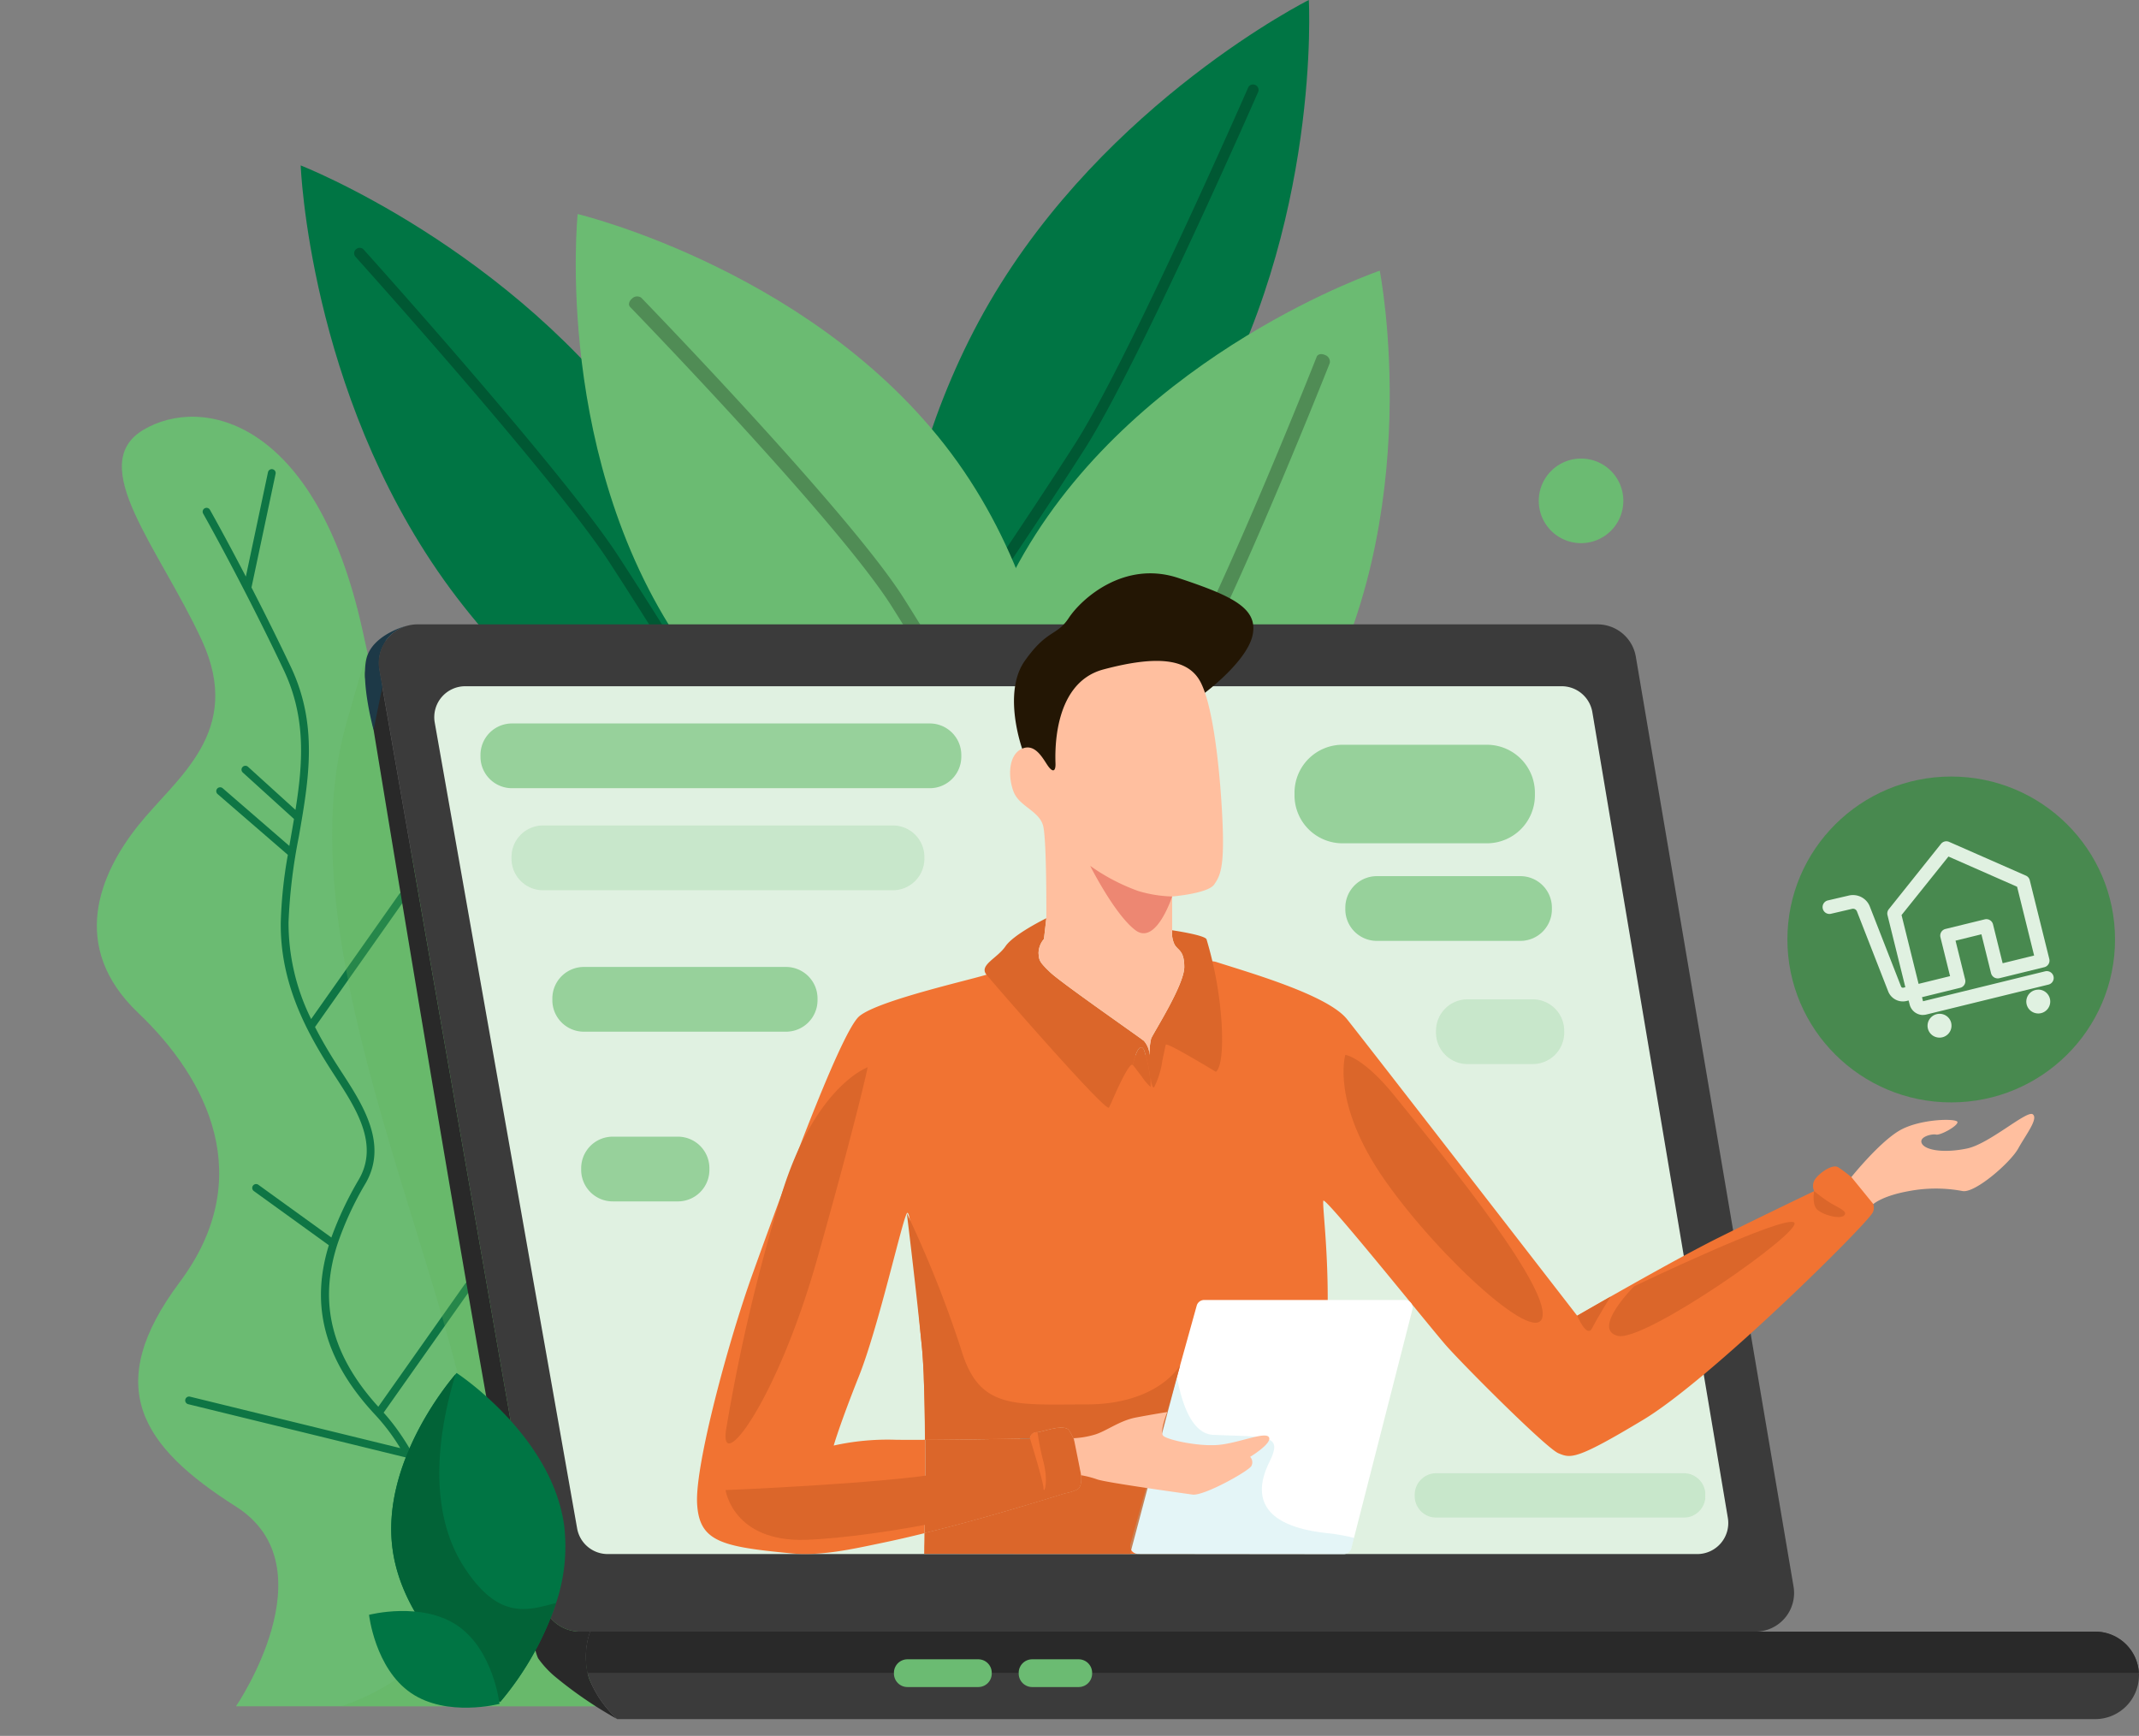 <?xml version="1.0" encoding="UTF-8"?>
<svg xmlns="http://www.w3.org/2000/svg" xmlns:xlink="http://www.w3.org/1999/xlink" width="260" height="211" viewBox="0 0 260 211">
  <rect x="0" y="0" width="260" height="211" fill="#808080" stroke="none"/>
  <defs>
    <clipPath id="clip-path">
      <rect id="Rettangolo_516" data-name="Rettangolo 516" width="260" height="211" fill="none"></rect>
    </clipPath>
    <clipPath id="clip-path-3">
      <rect id="Rettangolo_506" data-name="Rettangolo 506" width="47.048" height="101.798" fill="none"></rect>
    </clipPath>
    <clipPath id="clip-path-4">
      <rect id="Rettangolo_507" data-name="Rettangolo 507" width="81.621" height="68.536" fill="none"></rect>
    </clipPath>
    <clipPath id="clip-path-5">
      <rect id="Rettangolo_508" data-name="Rettangolo 508" width="32.043" height="128.16" fill="none"></rect>
    </clipPath>
    <clipPath id="clip-path-6">
      <rect id="Rettangolo_512" data-name="Rettangolo 512" width="148.891" height="96.531" fill="#68bc6f"></rect>
    </clipPath>
    <clipPath id="clip-path-7">
      <rect id="Rettangolo_509" data-name="Rettangolo 509" width="35.333" height="5.402" fill="#68bc6f"></rect>
    </clipPath>
    <clipPath id="clip-path-8">
      <rect id="Rettangolo_510" data-name="Rettangolo 510" width="50.181" height="7.868" fill="#68bc6f"></rect>
    </clipPath>
    <clipPath id="clip-path-9">
      <rect id="Rettangolo_511" data-name="Rettangolo 511" width="15.586" height="7.868" fill="#68bc6f"></rect>
    </clipPath>
    <clipPath id="clip-path-10">
      <rect id="Rettangolo_513" data-name="Rettangolo 513" width="27.206" height="21.533" fill="none"></rect>
    </clipPath>
    <clipPath id="clip-path-11">
      <rect id="Rettangolo_515" data-name="Rettangolo 515" width="28.125" height="23.866" fill="#e0f1e1"></rect>
    </clipPath>
    <clipPath id="clip-home">
      <rect width="260" height="211"></rect>
    </clipPath>
  </defs>
  <g id="home" clip-path="url(#clip-home)">
    <g id="Raggruppa_3389" data-name="Raggruppa 3389">
      <g id="Raggruppa_424" data-name="Raggruppa 424" clip-path="url(#clip-path)">
        <g id="Raggruppa_421" data-name="Raggruppa 421">
          <g id="Raggruppa_420" data-name="Raggruppa 420" clip-path="url(#clip-path)">
            <path id="Tracciato_1840" data-name="Tracciato 1840" d="M149.582,51.816c-14.226,24.464-38.832,36.775-38.832,36.775s-1.541-27.351,12.684-51.815S162.267,0,162.267,0s1.541,27.352-12.684,51.816" transform="translate(-3.177)" fill="#007544"></path>
            <path id="Tracciato_1841" data-name="Tracciato 1841" d="M162.78,88.381c-14.226,24.464-43.188,34.27-43.188,34.27s-5.9-29.858,8.329-54.321,43.188-34.27,43.188-34.27,5.9,29.857-8.329,54.321" transform="translate(-3.397 -1.157)" fill="#6bbb72"></path>
            <g id="Raggruppa_398" data-name="Raggruppa 398" transform="translate(114.622 10.27)" opacity="0.25">
              <g id="Raggruppa_397" data-name="Raggruppa 397">
                <g id="Raggruppa_396" data-name="Raggruppa 396" clip-path="url(#clip-path-3)">
                  <path id="Tracciato_1842" data-name="Tracciato 1842" d="M118.348,79.131c-.014-.008-.028-.016-.042-.026a.638.638,0,0,1-.19-.891c.093-.135,9.43-13.69,15.984-23.968C140.634,44,154.961,11.329,155.106,11a.643.643,0,0,1,.859-.31.653.653,0,0,1,.353.848c-.145.329-14.51,33.082-21.094,43.409-6.565,10.3-15.915,23.87-16.008,24.005a.655.655,0,0,1-.867.178" transform="translate(-118.008 -10.631)"></path>
                  <path id="Tracciato_1843" data-name="Tracciato 1843" d="M127.649,113.426l-.056-.035c-.409-.264-.574-.709-.367-.992.1-.133,9.8-13.479,16.495-23.675,6.677-10.167,19.84-43.5,19.972-43.84s.59-.421,1.03-.212a.858.858,0,0,1,.563.97c-.133.336-13.331,33.76-20.058,44-6.709,10.214-16.423,23.577-16.52,23.71a.821.821,0,0,1-1.058.068" transform="translate(-118.27 -11.783)"></path>
                </g>
              </g>
            </g>
            <path id="Tracciato_1844" data-name="Tracciato 1844" d="M79.708,53.868c16.435,23.054,17.44,50.43,17.44,50.43S71.5,94.3,55.068,71.244,37.63,20.814,37.63,20.814s25.643,10,42.078,33.054" transform="translate(-1.08 -0.707)" fill="#007544"></path>
            <path id="Tracciato_1845" data-name="Tracciato 1845" d="M118.467,57.092C134.9,80.145,131.8,110.417,131.8,110.417s-29.748-7.106-46.184-30.16S72.283,26.934,72.283,26.934s29.748,7.1,46.184,30.158" transform="translate(-2.067 -0.915)" fill="#6bbb72"></path>
            <g id="Raggruppa_401" data-name="Raggruppa 401" transform="translate(43.048 30.128)" opacity="0.25">
              <g id="Raggruppa_400" data-name="Raggruppa 400">
                <g id="Raggruppa_399" data-name="Raggruppa 399" clip-path="url(#clip-path-4)">
                  <path id="Tracciato_1846" data-name="Tracciato 1846" d="M91.438,93.88l-.041.027a.647.647,0,0,1-.894-.2c-.085-.141-8.585-14.23-15.25-24.437-6.647-10.177-30.538-36.74-30.778-37.008a.636.636,0,0,1,.075-.906.66.66,0,0,1,.922.036c.241.268,24.194,26.9,30.891,37.156,6.678,10.225,15.189,24.333,15.274,24.474a.646.646,0,0,1-.2.858" transform="translate(-44.32 -31.187)"></path>
                  <path id="Tracciato_1847" data-name="Tracciato 1847" d="M126.486,99.72l-.054.037c-.413.259-.888.223-1.061-.081-.082-.144-8.239-14.474-14.769-24.777C104.09,64.627,79.1,38.838,78.85,38.579s-.14-.709.235-1.019a.867.867,0,0,1,1.121-.105c.252.26,25.305,26.117,31.868,36.468,6.542,10.32,14.709,24.67,14.791,24.814a.81.81,0,0,1-.379.984" transform="translate(-45.307 -31.394)"></path>
                </g>
              </g>
            </g>
            <path id="Tracciato_1859" data-name="Tracciato 1859" d="M72.769,209.188H29.033s11.572-16.933,0-24.275-16.295-14.633-6.849-27.274S25.653,133,17.15,124.907s-4.643-16.967,0-22.789,12.906-11.333,7.711-22.55-14.169-21.319-7.08-25.54,20.938-1.309,26.6,24.222c.187.84.391,1.769.614,2.777,6.529,29.6,27.77,128.16,27.77,128.16" transform="translate(-0.348 -1.781)" fill="#6bbb72"></path>
            <path id="Tracciato_1860" data-name="Tracciato 1860" d="M47.293,174.72l10.679-15.134a.471.471,0,0,0-.773-.539L46.649,174c-6.454-7.108-6.915-13.6-5.005-19.644a.524.524,0,0,0,.021-.067,38.857,38.857,0,0,1,3.451-7.47c2.739-4.761-.377-9.565-2.88-13.423-.254-.393-.5-.779-.744-1.155-.869-1.372-1.741-2.838-2.535-4.4L49.964,112.22a.468.468,0,0,0-.116-.654.474.474,0,0,0-.659.115L38.484,126.873a26.311,26.311,0,0,1-2.747-11.786,66.43,66.43,0,0,1,1.249-10.368c1.222-7,2.376-13.61-.988-20.691-1.676-3.527-3.315-6.8-4.764-9.613L34.163,60.6a.472.472,0,0,0-.924-.194L30.549,73.091c-2.541-4.885-4.338-8.065-4.367-8.118a.476.476,0,0,0-.643-.179.47.47,0,0,0-.18.641c.048.083,4.774,8.446,9.785,18.994,2.742,5.771,2.348,11.3,1.437,17.018l-5.769-5.236a.473.473,0,0,0-.667.031.466.466,0,0,0,.031.663l6.224,5.648c-.113.666-.227,1.332-.345,2-.074.422-.145.851-.219,1.276l-8.1-7.011a.474.474,0,0,0-.666.046.469.469,0,0,0,.047.664l8.537,7.385a54.976,54.976,0,0,0-.859,8.153c-.111,7.186,2.92,12.963,5.9,17.669.242.38.493.767.749,1.164,2.488,3.835,5.309,8.182,2.854,12.446a41.985,41.985,0,0,0-3.354,7.082l-8.871-6.406a.47.47,0,1,0-.555.759l9.118,6.585c-1.945,6.348-1.341,13.187,5.715,20.7a24.7,24.7,0,0,1,2.966,3.962l-25.556-6.253a.47.47,0,1,0-.226.913l26.448,6.471c6.386,11.319,8.477,29.124,8.5,29.333a.472.472,0,0,0,.469.417l.053,0a.469.469,0,0,0,.417-.518c-.114-1-2.865-24.441-12.126-34.675" transform="translate(-0.665 -3.005)" fill="#0e7544"></path>
            <g id="Raggruppa_404" data-name="Raggruppa 404" transform="translate(40.379 79.248)" opacity="0.29">
              <g id="Raggruppa_403" data-name="Raggruppa 403">
                <g id="Raggruppa_402" data-name="Raggruppa 402" clip-path="url(#clip-path-5)">
                  <path id="Tracciato_1861" data-name="Tracciato 1861" d="M59.338,183.91c-1.61-24.116-24.051-64.9-16.046-93.181.916-3.246,1.752-6.157,2.553-8.7,6.529,29.6,27.77,128.16,27.77,128.16H42.651c6.022-1.981,17.888-8.209,16.687-26.283" transform="translate(-41.572 -82.034)" fill="#62b259"></path>
                </g>
              </g>
            </g>
            <path id="Tracciato_1862" data-name="Tracciato 1862" d="M214.72,201H71.887a4.726,4.726,0,0,1-4.661-3.892L47.836,86.172l-.374-2.115a4.683,4.683,0,0,1,2.375-4.918,5.259,5.259,0,0,1,.916-.381.163.163,0,0,1,.045-.009,4.606,4.606,0,0,1,1.317-.186H195.533a4.72,4.72,0,0,1,4.661,3.9l19.176,113.058A4.7,4.7,0,0,1,214.72,201" transform="translate(-1.36 -2.668)" fill="#3b3b3b"></path>
            <path id="Tracciato_1863" data-name="Tracciato 1863" d="M207.857,191.833H75.44a3.775,3.775,0,0,1-3.727-3.1l-3.558-20.153L66.4,158.695l-2.49-14.128L59.8,121.335,54.4,90.753a3.764,3.764,0,0,1,3.727-4.406H191.384a3.782,3.782,0,0,1,3.727,3.141l3.265,19.436,3.86,22.939,1.655,9.837,7.694,45.754a3.77,3.77,0,0,1-3.727,4.379" transform="translate(-1.559 -2.933)" fill="#e0f1e1"></path>
            <path id="Tracciato_1864" data-name="Tracciato 1864" d="M76.343,211.7a49.8,49.8,0,0,1-7.623-5.215,11.794,11.794,0,0,1-1.965-2.132C64.742,201.346,48.5,102.32,45.746,85.488a4.4,4.4,0,0,1,1.464-4.035l1.069-.93a4.616,4.616,0,0,0-.935,2.79,4.8,4.8,0,0,0,.066.809L67.181,197.177a4.716,4.716,0,0,0,4.656,3.889h1.219l-.01.01A9.283,9.283,0,0,0,72.9,206.7a13.328,13.328,0,0,0,3.448,5" transform="translate(-1.311 -2.735)" fill="#292929"></path>
            <path id="Tracciato_1865" data-name="Tracciato 1865" d="M262.1,210.62a5.331,5.331,0,0,1-5.346,5.317H77.14a13.232,13.232,0,0,1-3.451-5,5.444,5.444,0,0,1-.178-.629,9.449,9.449,0,0,1,.328-5l.01-.009H256.757a5.318,5.318,0,0,1,5.329,5.007,1.792,1.792,0,0,1,.018.31" transform="translate(-2.103 -6.973)" fill="#3b3b3b"></path>
            <g id="Raggruppa_416" data-name="Raggruppa 416" transform="translate(58.403 87.944)" opacity="0.61">
              <g id="Raggruppa_415" data-name="Raggruppa 415">
                <g id="Raggruppa_414" data-name="Raggruppa 414" clip-path="url(#clip-path-6)">
                  <path id="Tracciato_1866" data-name="Tracciato 1866" d="M114.733,98.9H63.971a3.832,3.832,0,0,1-3.842-3.822v-.224a3.833,3.833,0,0,1,3.842-3.823h50.761a3.833,3.833,0,0,1,3.842,3.823v.224a3.832,3.832,0,0,1-3.842,3.822" transform="translate(-60.129 -91.036)" fill="#68bc6f"></path>
                  <g id="Raggruppa_407" data-name="Raggruppa 407" transform="translate(113.558 91.129)" opacity="0.33">
                    <g id="Raggruppa_406" data-name="Raggruppa 406">
                      <g id="Raggruppa_405" data-name="Raggruppa 405" clip-path="url(#clip-path-7)">
                        <path id="Tracciato_1867" data-name="Tracciato 1867" d="M209.736,190.77H179.679a2.631,2.631,0,0,1-2.638-2.624v-.155a2.631,2.631,0,0,1,2.638-2.624h30.057a2.631,2.631,0,0,1,2.638,2.624v.155a2.631,2.631,0,0,1-2.638,2.624" transform="translate(-177.041 -185.368)" fill="#68bc6f"></path>
                      </g>
                    </g>
                  </g>
                  <path id="Tracciato_1868" data-name="Tracciato 1868" d="M185.37,105.689H167.847A5.835,5.835,0,0,1,162,99.87v-.341a5.834,5.834,0,0,1,5.85-5.818H185.37a5.834,5.834,0,0,1,5.85,5.818v.341a5.835,5.835,0,0,1-5.85,5.818" transform="translate(-63.052 -91.127)" fill="#68bc6f"></path>
                  <g id="Raggruppa_410" data-name="Raggruppa 410" transform="translate(3.778 12.397)" opacity="0.33">
                    <g id="Raggruppa_409" data-name="Raggruppa 409">
                      <g id="Raggruppa_408" data-name="Raggruppa 408" clip-path="url(#clip-path-8)">
                        <path id="Tracciato_1869" data-name="Tracciato 1869" d="M110.357,111.737h-42.5a3.833,3.833,0,0,1-3.843-3.822v-.224a3.834,3.834,0,0,1,3.843-3.823h42.5a3.833,3.833,0,0,1,3.842,3.823v.224a3.832,3.832,0,0,1-3.842,3.822" transform="translate(-64.019 -103.869)" fill="#68bc6f"></path>
                      </g>
                    </g>
                  </g>
                  <path id="Tracciato_1870" data-name="Tracciato 1870" d="M97.515,129.537H72.966a3.832,3.832,0,0,1-3.842-3.822v-.224a3.833,3.833,0,0,1,3.842-3.823H97.515a3.833,3.833,0,0,1,3.842,3.823v.224a3.832,3.832,0,0,1-3.842,3.822" transform="translate(-60.387 -92.076)" fill="#68bc6f"></path>
                  <path id="Tracciato_1871" data-name="Tracciato 1871" d="M189.627,118.111H172.2a3.832,3.832,0,0,1-3.842-3.822v-.224a3.833,3.833,0,0,1,3.842-3.823h17.425a3.833,3.833,0,0,1,3.842,3.823v.224a3.832,3.832,0,0,1-3.842,3.822" transform="translate(-63.234 -91.688)" fill="#68bc6f"></path>
                  <path id="Tracciato_1872" data-name="Tracciato 1872" d="M84.474,150.892h-7.9a3.833,3.833,0,0,1-3.843-3.822v-.224a3.834,3.834,0,0,1,3.843-3.823h7.9a3.833,3.833,0,0,1,3.842,3.823v.224a3.832,3.832,0,0,1-3.842,3.822" transform="translate(-60.49 -92.802)" fill="#68bc6f"></path>
                  <g id="Raggruppa_413" data-name="Raggruppa 413" transform="translate(116.145 33.528)" opacity="0.33">
                    <g id="Raggruppa_412" data-name="Raggruppa 412">
                      <g id="Raggruppa_411" data-name="Raggruppa 411" clip-path="url(#clip-path-9)">
                        <path id="Tracciato_1873" data-name="Tracciato 1873" d="M191.448,133.61h-7.9a3.832,3.832,0,0,1-3.842-3.822v-.224a3.833,3.833,0,0,1,3.842-3.823h7.9a3.833,3.833,0,0,1,3.843,3.823v.224a3.832,3.832,0,0,1-3.843,3.822" transform="translate(-179.705 -125.742)" fill="#68bc6f"></path>
                      </g>
                    </g>
                  </g>
                </g>
              </g>
            </g>
            <path id="Tracciato_1874" data-name="Tracciato 1874" d="M262.086,210.311H73.511a9.443,9.443,0,0,1,.329-5l.009-.009H256.758a5.317,5.317,0,0,1,5.328,5.007" transform="translate(-2.103 -6.973)" fill="#292929"></path>
            <path id="Tracciato_1875" data-name="Tracciato 1875" d="M122.115,212.156h-8.6a1.64,1.64,0,0,1-1.644-1.636v-.1a1.64,1.64,0,0,1,1.644-1.636h8.6a1.64,1.64,0,0,1,1.644,1.636v.1a1.64,1.64,0,0,1-1.644,1.636" transform="translate(-3.21 -7.091)" fill="#6bbb72"></path>
            <path id="Tracciato_1876" data-name="Tracciato 1876" d="M134.765,212.156h-5.637a1.64,1.64,0,0,1-1.644-1.636v-.1a1.64,1.64,0,0,1,1.644-1.636h5.637a1.64,1.64,0,0,1,1.644,1.636v.1a1.64,1.64,0,0,1-1.644,1.636" transform="translate(-3.658 -7.091)" fill="#6bbb72"></path>
            <path id="Tracciato_1877" data-name="Tracciato 1877" d="M50.7,78.764a5.3,5.3,0,0,0-.916.381,4.683,4.683,0,0,0-2.375,4.918l.373,2.115-1.064,5.211s-1.551-5.65-.875-8.614c.641-2.778,4.412-3.921,4.857-4.01" transform="translate(-1.311 -2.675)" fill="#1d3947"></path>
            <path id="Tracciato_1878" data-name="Tracciato 1878" d="M69,201.711a36.922,36.922,0,0,1-6.8,12.04s-11.625-7.59-13.083-18.63c-1.361-10.3,6.573-19.95,7.667-21.223.08-.1.123-.142.123-.142s11.627,7.59,13.084,18.631A21.549,21.549,0,0,1,69,201.711" transform="translate(-1.405 -6.867)" fill="#007544"></path>
            <path id="Tracciato_1879" data-name="Tracciato 1879" d="M69,201.716a36.922,36.922,0,0,1-6.8,12.04s-11.625-7.59-13.083-18.63c-1.361-10.3,6.573-19.95,7.667-21.223-2,6.555-3.611,16.278,1.032,23.452,4.3,6.636,7.889,5.193,11.189,4.362" transform="translate(-1.405 -6.872)" fill="#026337"></path>
            <path id="Tracciato_1880" data-name="Tracciato 1880" d="M51.288,212.677c-4.38-2.988-5.105-9.506-5.105-9.506s6.376-1.672,10.754,1.316,5.105,9.506,5.105,9.506-6.375,1.672-10.754-1.316" transform="translate(-1.325 -6.884)" fill="#007544"></path>
            <path id="Tracciato_1881" data-name="Tracciato 1881" d="M127.887,93.448s-2.437-6.771.318-10.666,3.857-2.956,5.354-5.226,6.69-7.046,13.3-4.854,9.682,3.68,9.052,6.89-5.808,7.067-5.808,7.067-15.366,14.776-18.83,12.74a7.162,7.162,0,0,1-3.388-5.95" transform="translate(-3.641 -2.45)" fill="#231604"></path>
            <path id="Tracciato_1882" data-name="Tracciato 1882" d="M225.931,145.989c-.782-.469-2.6.947-2.908,1.646a1.433,1.433,0,0,0,0,1.256s-5.907,2.822-11.572,5.635-17.239,9.511-17.239,9.511-25.625-33.113-27.982-36.05-11.812-5.636-15.825-6.927-4.011,9.4-8.032,11.156-8.966-6.573-11.217-8.458-6.849-1.875-8.378-1.292-13.457,3.176-15.824,5.166-10.034,23.134-12.986,31.361S87,182.127,87.236,186.825s2.953,5.281,11.456,6.1c3.585.346,7.374-.513,10.861-1.238q2.682-.556,5.336-1.22c0,.672-.009,1.238-.017,1.654,0,.549-.009.858-.009.858h48.965s-.311-18.958,0-27.415-.631-14.88-.471-15.5,12.826,15.19,14.872,17.534,12.2,12.527,13.7,13.155,2.126.858,10.318-4.07S229,153.349,230.1,151.553s-3.38-5.086-4.172-5.564M111.162,179.11a30.284,30.284,0,0,0-7.32.708s.711-2.513,3.077-8.458,5.23-18.834,5.817-19.772c.116-.185.241.106.355.752.436,2.327.872,9.219,1.326,14.022.045.451.089.885.133,1.319.062.61.116,1.318.16,2.1.018.221.027.442.036.672.026.407.045.832.053,1.283.071,2.185.116,4.777.133,7.386-1.5.009-2.828.009-3.772-.009m22.5,5.883a.884.884,0,0,1-.16.151,5.877,5.877,0,0,1-1.521.486c-1.9.593-3.807,1.177-5.719,1.734-3.763,1.115-7.552,2.168-11.367,3.1.044-2.636.088-6.98.062-11.341,5.3-.026,12.737-.168,12.737-.168a.848.848,0,0,1,.863-.76c.828-.062,3.194-1.062,3.9-.239a8.145,8.145,0,0,1,1.245,3.883c.1.779.516,2.45-.036,3.158" transform="translate(-2.503 -4.108)" fill="#f17332"></path>
            <path id="Tracciato_1883" data-name="Tracciato 1883" d="M175.737,164.74l-7.1,27.751-.321,1.257a.941.941,0,0,1-.916.707l-25.021-.026a.946.946,0,0,1-.916-1.185l5.648-20.321,2.411-8.67a.944.944,0,0,1,.916-.681h24.381a.94.94,0,0,1,.916,1.168" transform="translate(-4.058 -5.555)" fill="#fff"></path>
            <path id="Tracciato_1884" data-name="Tracciato 1884" d="M143.451,135.225a5.836,5.836,0,0,1-.045.8.019.019,0,0,1-.018.017,14.947,14.947,0,0,0-.809-4.52c-.7-1.212-1.352,1.866-1.352,1.866-.267-.3-1.041,1.168-1.735,2.619-.524,1.132-1.005,2.264-1.157,2.547-.355.646-13.937-14.977-14.889-16.154-.952-1.158,1.316-1.99,2.313-3.458.969-1.425,4.714-3.283,4.954-3.4l.009-.009-.293,2.53a2.7,2.7,0,0,0-.658,1.7c.062.876.062,1.053,1.423,2.353,1.352,1.283,10.318,7.511,11.386,8.325a2.838,2.838,0,0,1,.694,1.707,12.964,12.964,0,0,1,.178,1.955c.009.415.009.813,0,1.124" transform="translate(-3.536 -3.924)" fill="#db662a"></path>
            <path id="Tracciato_1885" data-name="Tracciato 1885" d="M151.913,134.252s-3.353-2.038-5.082-2.921c-.576-.292-.973-.451-1-.367-.047.151-.218,1.006-.425,1.982a10.127,10.127,0,0,1-.992,3.185c-.151.123-.274-.254-.368-.855-.048-.3-.085-.658-.114-1.042-.047-.648-.066-1.372-.066-2.039a7.289,7.289,0,0,1,.189-1.991c.358-.817,4.024-6.521,4.024-8.69s-.889-1.992-1.247-2.875a3.206,3.206,0,0,1-.226-1.587s4.071.591,4.184,1.118a45.668,45.668,0,0,1,1.832,10.278c.293,5.458-.708,5.806-.708,5.806" transform="translate(-4.128 -3.975)" fill="#db662a"></path>
            <path id="Tracciato_1886" data-name="Tracciato 1886" d="M151.214,110.337c-.746,1.1-5.11,1.456-5.11,1.456V115.9a3.21,3.21,0,0,0,.226,1.588c.359.883,1.247.7,1.247,2.875s-3.665,7.872-4.024,8.69a7.316,7.316,0,0,0-.188,1.992,2.837,2.837,0,0,0-.69-1.7c-1.067-.817-10.041-7.046-11.392-8.333s-1.36-1.475-1.416-2.349a2.7,2.7,0,0,1,.652-1.7l.292-2.527s.056-9.338-.378-11.18-2.871-2.386-3.58-4.142-.708-4.547,1.021-5.289,2.683,1.569,3.267,2.273.785.272.785-.357-.624-9.827,5.828-11.546,10.192-1.334,11.731,1.409,2.4,10.335,2.711,16.479-.236,7.168-.982,8.258" transform="translate(-3.627 -2.824)" fill="#ffbf9f"></path>
            <path id="Tracciato_1887" data-name="Tracciato 1887" d="M146.392,112.67a15.732,15.732,0,0,1-4.137-.67,24.3,24.3,0,0,1-5.826-3.053s2.992,5.95,5.51,7.829,4.452-4.106,4.452-4.106" transform="translate(-3.915 -3.7)" fill="#ed8772"></path>
            <path id="Tracciato_1888" data-name="Tracciato 1888" d="M128.852,180.992a16.8,16.8,0,0,0,.945,4.149c.708,1.644-.158,2.584-1.5,0s-.632-4.128-.632-4.128Z" transform="translate(-3.658 -6.147)" fill="#479ec4"></path>
            <path id="Tracciato_1889" data-name="Tracciato 1889" d="M227.031,149.872a17.212,17.212,0,0,0,2.047,1.488c.945.548,2.125,1.017,1.574,1.488s-2.519-.079-3.228-.705-.393-2.27-.393-2.27" transform="translate(-6.513 -5.09)" fill="#db662a"></path>
            <path id="Tracciato_1890" data-name="Tracciato 1890" d="M197.372,165.472s1.181,2.779,1.811,1.526,2.243-3.846,2.243-3.846Z" transform="translate(-5.664 -5.541)" fill="#db662a"></path>
            <path id="Tracciato_1891" data-name="Tracciato 1891" d="M231.685,147.836s3.334-4.165,5.813-5.634,7.025-1.526,7.085-1.057-2.067,1.644-2.6,1.526-2.184.294-1.711,1.116,2.775,1.146,5.49.573,7.261-4.682,7.971-4.154-.827,2.465-1.772,4.168-5.195,5.4-6.73,5.167a17.565,17.565,0,0,0-6.612.011c-3.188.577-4.262,1.566-4.262,1.566Z" transform="translate(-6.648 -4.76)" fill="#ffbf9f"></path>
            <path id="Tracciato_1892" data-name="Tracciato 1892" d="M134.484,186.986a.885.885,0,0,1-.16.151,5.877,5.877,0,0,1-1.521.486c-1.9.593-3.807,1.177-5.719,1.734-3.763,1.115-7.552,2.168-11.367,3.1.044-2.636.088-6.98.062-11.341,5.3-.026,12.737-.168,12.737-.168a.848.848,0,0,1,.863-.76.113.113,0,0,0,.053-.009c.872-.1,3.158-1.036,3.843-.23a8.145,8.145,0,0,1,1.245,3.883c.1.779.516,2.45-.036,3.158" transform="translate(-3.32 -6.1)" fill="#db662a"></path>
            <path id="Tracciato_1893" data-name="Tracciato 1893" d="M146.7,171.155l-6.067,22.9-.009.026-25.012-.026s.009-.31.009-.858c.018-.425.027-.982.027-1.663,3.816-.929,7.605-1.981,11.367-3.1,1.912-.557,3.816-1.142,5.72-1.734a5.847,5.847,0,0,0,1.52-.487.851.851,0,0,0,.16-.15c.552-.708.134-2.38.036-3.159a8.128,8.128,0,0,0-1.245-3.883c-.7-.823-3.068.177-3.9.239a.848.848,0,0,0-.863.761s-7.436.141-12.738.168c-.017-2.575-.062-5.158-.16-7.387-.009-.451-.026-.875-.053-1.282-.009-.231-.017-.452-.035-.672-.045-.779-.1-1.487-.16-2.1-.045-.434-.089-.867-.134-1.318-.685-6.688-1.68-14.774-1.68-14.774s.124.265.356.752a136.446,136.446,0,0,1,6.262,15.853c2.179,7.3,6.44,6.636,15.2,6.636,8.5,0,11.234-4.477,11.394-4.751" transform="translate(-3.257 -5.185)" fill="#db662a"></path>
            <g id="Raggruppa_419" data-name="Raggruppa 419" transform="translate(137.375 167.368)" opacity="0.24">
              <g id="Raggruppa_418" data-name="Raggruppa 418">
                <g id="Raggruppa_417" data-name="Raggruppa 417" clip-path="url(#clip-path-10)">
                  <path id="Tracciato_1894" data-name="Tracciato 1894" d="M168.639,192.821l-.321,1.257a.941.941,0,0,1-.916.707l-25.021-.026a.946.946,0,0,1-.916-1.185l5.648-20.322c.729,3.9,2.063,6.945,4.438,7.042,6.743.283,8.468-.079,6.8,3.309s-1.886,7.679,7,8.634a23.515,23.515,0,0,1,3.291.583" transform="translate(-141.433 -173.252)" fill="#90d6dd"></path>
                </g>
              </g>
            </g>
            <path id="Tracciato_1895" data-name="Tracciato 1895" d="M134.373,180.852a10.842,10.842,0,0,0,2.43-.4c1.456-.391,3.07-1.722,5.117-2.114s3.817-.666,3.817-.666-.984,2.428-.472,2.9,4.133,1.292,6.612,1.1,5.786-1.684,6.219-.94-2.283,2.388-2.283,2.388a.964.964,0,0,1,.157,1.1c-.316.627-5.786,3.68-7.163,3.484s-10.43-1.449-11.571-1.84a11.971,11.971,0,0,0-1.959-.509Z" transform="translate(-3.856 -6.034)" fill="#ffbf9f"></path>
            <path id="Tracciato_1896" data-name="Tracciato 1896" d="M108.071,134.295s-1.064,5.288-6.09,23.138S89.774,184.3,90.917,178.02a220.938,220.938,0,0,1,6.66-28.181c4.045-13.261,10.493-15.544,10.493-15.544" transform="translate(-2.605 -4.561)" fill="#db662a"></path>
            <path id="Tracciato_1897" data-name="Tracciato 1897" d="M90.8,187.4s.894,6.351,9.789,6.046,27.594-3.918,27.129-6.046-2.622-3.355-10.5-2.05S90.8,187.4,90.8,187.4" transform="translate(-2.605 -6.277)" fill="#db662a"></path>
            <path id="Tracciato_1898" data-name="Tracciato 1898" d="M130.538,187.014c-.026-.832-1.645-6.051-1.645-6.051a.847.847,0,0,1,.863-.76.1.1,0,0,0,.053-.01,32.585,32.585,0,0,0,.729,3.645c.64,2.513.027,4.008,0,3.176" transform="translate(-3.699 -6.12)" fill="#f17332"></path>
            <path id="Tracciato_1899" data-name="Tracciato 1899" d="M168.352,132.727s-1.8,5.854,4.868,15.331,19.124,20.825,19.124,16.146-14.009-21.516-17.9-26.367-6.091-5.11-6.091-5.11" transform="translate(-4.824 -4.508)" fill="#db662a"></path>
            <path id="Tracciato_1900" data-name="Tracciato 1900" d="M204.417,161.567s-5.226,5.212-2,6.034,22.653-12.785,21.444-13.778-19.443,7.744-19.443,7.744" transform="translate(-5.778 -5.222)" fill="#db662a"></path>
            <path id="Tracciato_1901" data-name="Tracciato 1901" d="M143.921,136.59A5.938,5.938,0,0,1,142.9,135.4c-.445-.584-.925-1.23-1.138-1.468,0,0,.649-3.079,1.352-1.867a14.955,14.955,0,0,1,.809,4.521" transform="translate(-4.068 -4.476)" fill="#db662a"></path>
            <path id="Tracciato_1902" data-name="Tracciato 1902" d="M202.846,62.812a5.14,5.14,0,1,1-5.139-5.111,5.125,5.125,0,0,1,5.139,5.111" transform="translate(-5.526 -1.96)" fill="#6bbb72"></path>
          </g>
        </g>
        <ellipse id="Ellisse_112" data-name="Ellisse 112" cx="19.912" cy="19.804" rx="19.912" ry="19.804" transform="translate(217.262 94.391)" fill="#48894f"></ellipse>
        <g id="Raggruppa_423" data-name="Raggruppa 423" transform="translate(221.519 102.261)">
          <g id="Raggruppa_422" data-name="Raggruppa 422" clip-path="url(#clip-path-11)">
            <path id="Tracciato_1903" data-name="Tracciato 1903" d="M237.236,133.848a1.356,1.356,0,0,0-2.635.646v0a1.356,1.356,0,0,0,2.634-.647Z" transform="translate(-221.68 -111.755)" fill="#e0f1e1"></path>
            <path id="Tracciato_1904" data-name="Tracciato 1904" d="M235.852,132.656h0a1.479,1.479,0,0,1,.891.3,1.442,1.442,0,0,1,.523.8l0,.013a1.453,1.453,0,0,1-1.415,1.783,1.474,1.474,0,0,1-.893-.3,1.442,1.442,0,0,1-.261-2.03,1.459,1.459,0,0,1,1.151-.563m1.219,1.141a1.232,1.232,0,0,0-.45-.681,1.261,1.261,0,0,0-1.07-.225,1.245,1.245,0,0,0-.467,2.2,1.255,1.255,0,0,0,1.988-1.287Z" transform="translate(-221.614 -111.687)" fill="#e0f1e1"></path>
            <path id="Tracciato_1905" data-name="Tracciato 1905" d="M256.732,128.061a1.362,1.362,0,0,0-1.863.456,1.346,1.346,0,0,0,.459,1.853,1.361,1.361,0,0,0,1.863-.456,1.345,1.345,0,0,0-.459-1.853" transform="translate(-229.792 -109.74)" fill="#e0f1e1"></path>
            <path id="Tracciato_1906" data-name="Tracciato 1906" d="M255.967,127.7h0a1.449,1.449,0,0,1,0,2.9,1.474,1.474,0,0,1-.893-.3,1.445,1.445,0,0,1,.542-2.551,1.49,1.49,0,0,1,.351-.043m0,2.7a1.252,1.252,0,0,0,1.255-1.248,1.221,1.221,0,0,0-.038-.3,1.254,1.254,0,0,0-1.217-.949,1.277,1.277,0,0,0-.3.037,1.245,1.245,0,0,0-.468,2.2,1.274,1.274,0,0,0,.77.264Z" transform="translate(-229.726 -109.671)" fill="#e0f1e1"></path>
            <path id="Tracciato_1907" data-name="Tracciato 1907" d="M241.043,113.833a.743.743,0,0,0-.891-.537l-14.845,3.639a.115.115,0,0,1-.137-.084l-.146-.583,4.734-1.162a.73.73,0,0,0,.539-.882v0l-1.2-4.824,3.342-.82,1.2,4.824a.74.74,0,0,0,.335.454.76.76,0,0,0,.555.084l5.449-1.338a.73.73,0,0,0,.541-.881v-.005l-2.372-9.566a.724.724,0,0,0-.418-.5l-9.327-4.1a.738.738,0,0,0-.874.214l-6.343,7.944a.724.724,0,0,0-.138.631l2.193,8.857-.338.082a.343.343,0,0,1-.4-.206l-3.8-9.728a2.1,2.1,0,0,0-2.419-1.267l-2.576.6a.733.733,0,1,0,.338,1.427l2.576-.6a.613.613,0,0,1,.709.373l3.8,9.727a1.818,1.818,0,0,0,2.123,1.1l.338-.083.145.584a1.591,1.591,0,0,0,1.921,1.157L240.5,114.72a.734.734,0,0,0,.539-.887m-6.151-1.494-1.2-4.825a.737.737,0,0,0-.891-.535l-4.77,1.168a.731.731,0,0,0-.54.884v0l1.2,4.826-4.021.985-2.107-8.507,5.764-7.219,8.477,3.728,2.107,8.507Z" transform="translate(-213.04 -97.388)" fill="#e0f1e1"></path>
            <path id="Tracciato_1908" data-name="Tracciato 1908" d="M225.218,118.435a1.688,1.688,0,0,1-1.637-1.278l-.122-.487-.24.059a1.917,1.917,0,0,1-2.242-1.157l-3.8-9.728a.515.515,0,0,0-.476-.325.468.468,0,0,0-.118.014l-2.575.6a.833.833,0,0,1-.383-1.621l2.577-.6a2.178,2.178,0,0,1,.492-.056,2.2,2.2,0,0,1,1.228.374,2.163,2.163,0,0,1,.815,1.009l3.8,9.73a.241.241,0,0,0,.225.153.228.228,0,0,0,.057-.007l.24-.059-2.17-8.761a.826.826,0,0,1,.158-.717l6.344-7.943a.837.837,0,0,1,.993-.243l9.326,4.1a.824.824,0,0,1,.473.563l2.374,9.565a.829.829,0,0,1-.608,1.006l-.005,0-5.454,1.338a.879.879,0,0,1-.2.022.861.861,0,0,1-.433-.117.847.847,0,0,1-.381-.516l-1.17-4.728-3.146.773,1.171,4.728a.83.83,0,0,1-.609,1.005h0l-4.637,1.138.121.487a.007.007,0,0,0,0,.007l0,0,.005,0h0l14.846-3.639a.845.845,0,0,1,.709.151.829.829,0,0,1-.31,1.465l-14.846,3.638a1.733,1.733,0,0,1-.406.048m-1.611-2.006.169.679a1.46,1.46,0,0,0,.674.912,1.5,1.5,0,0,0,1.125.172l14.845-3.638a.635.635,0,0,0,.465-.767.622.622,0,0,0-.23-.348.642.642,0,0,0-.541-.118l-14.844,3.641a.219.219,0,0,1-.053.007.216.216,0,0,1-.206-.163l-.169-.68,4.833-1.186a.63.63,0,0,0,.465-.762v0l-1.22-4.921,3.535-.868,1.221,4.921a.642.642,0,0,0,.289.392.655.655,0,0,0,.331.09.71.71,0,0,0,.15-.017l5.449-1.338a.63.63,0,0,0,.468-.766l-2.373-9.565a.629.629,0,0,0-.361-.428l-9.327-4.1a.637.637,0,0,0-.755.185l-6.342,7.943a.626.626,0,0,0-.118.545L223.3,115.2l-.433.106a.443.443,0,0,1-.516-.267l-3.8-9.728a1.954,1.954,0,0,0-.74-.916,2,2,0,0,0-1.117-.341,1.956,1.956,0,0,0-.446.052l-2.577.6a.636.636,0,0,0-.473.762.626.626,0,0,0,.227.352.635.635,0,0,0,.538.118l2.576-.6a.711.711,0,0,1,.826.433l3.8,9.728a1.713,1.713,0,0,0,2.006,1.036Zm.931-1.532-2.143-8.651,5.842-7.317.071.031,8.522,3.749,2.143,8.651-4.215,1.033-1.218-4.922a.638.638,0,0,0-.77-.462L228,108.176a.631.631,0,0,0-.467.764v0l1.219,4.922Zm-1.926-8.6,2.072,8.363,3.826-.94-1.171-4.727a.831.831,0,0,1,.61-1.006h0l4.77-1.168a.833.833,0,0,1,1.011.606l1.171,4.728,3.826-.938-2.07-8.361L228.3,99.173Z" transform="translate(-212.98 -97.32)" fill="#e0f1e1"></path>
          </g>
        </g>
      </g>
    </g>
  </g>
</svg>
